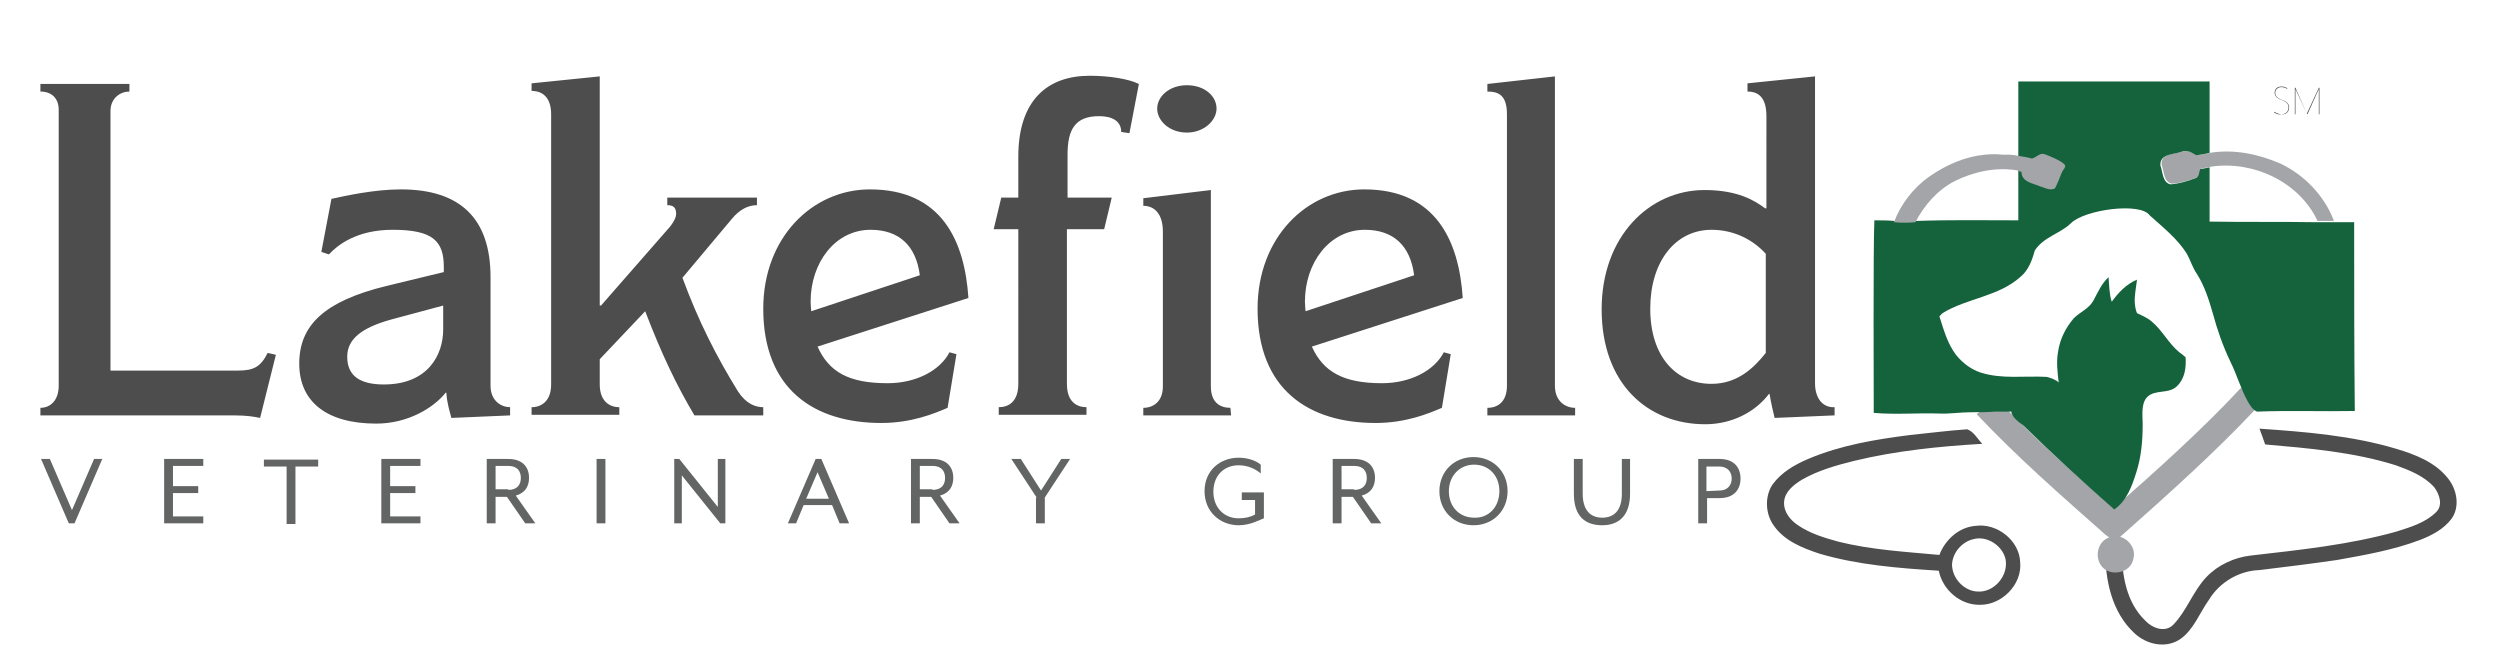 <svg xmlns="http://www.w3.org/2000/svg" id="Layer_1" x="0" y="0" viewBox="0 0 396 105" xml:space="preserve"><style type="text/css">.st0{fill:#a3a5a8}.st1{fill:#4d4d4d}.st2{fill:#15633c}.st3{fill:#636464}</style><path class="st0" d="M345.8 24c.8-.3 1.5.2 2.2.6.7-.1 1.4-.2 2.1-.4 3.8-.6 7.6.2 11.1 1.7 3.8 1.8 7 5.1 8.5 9.1h-2.6c-2.9-6.2-10.2-9.6-16.9-8.6l-1.5.3c-.2.5-.1 1.2-.7 1.4-1.3.5-2.6.9-4 1-1.3-.3-1.2-2-1.6-3-.2-1.8 2.1-1.7 3.4-2.1z"></path><path class="st1" d="M302.6 68.9c3-.3 6-.7 9-.9 1.1.4 1.6 1.5 2.4 2.3-6.8.4-13.7 1.1-20.3 2.7-2.8.7-5.7 1.5-8.3 3-1.3.8-2.7 1.9-2.8 3.5-.1 1.6 1 2.9 2.2 3.7 1.9 1.3 4.2 2 6.4 2.6 5.2 1.3 10.6 1.6 16 2.1.9-2.4 3.1-4.4 5.7-4.6 3.4-.5 7 2.3 7.1 5.8.3 3.5-2.9 6.7-6.3 6.7-3.2.1-6-2.4-6.6-5.4-6.3-.4-12.8-.9-18.9-2.7-2.7-.9-5.5-2-7.2-4.4-1.4-1.9-1.5-4.7-.2-6.6 1.4-1.9 3.5-3.1 5.6-4 5.2-2.2 10.7-3.1 16.2-3.8zm10 16.5c-1.8.4-3.3 2.1-3.4 4 0 2.2 1.9 4.2 4 4.3 2.6.2 4.9-2.4 4.5-5-.4-2.2-2.9-3.9-5.1-3.3zm45.3-17.5c7.3.5 14.7 1.1 21.7 3.2 3 .9 6.1 2.1 8.1 4.6 1.5 1.8 2 4.6.6 6.5-1.2 1.6-3.1 2.6-4.9 3.3-4.2 1.6-8.7 2.4-13.2 3.2-4.1.6-8.2 1.1-12.3 1.6-3.2.1-6.3 1.9-8 4.7-1.5 2.1-2.4 4.7-4.5 6.2-2.3 1.6-5.4.9-7.3-.9-3.6-3.3-4.7-8.5-4.6-13.3.5.4 1 .7 1.5 1.1.4-.4.7-.7 1.1-1 0 4 .7 8.3 3.7 11.2 1.1 1.2 3.2 2 4.5.6 2.1-2.2 3.1-5.3 5.2-7.5 1.8-1.9 4.4-3.1 7-3.4 7.8-.9 15.6-1.7 23.1-3.8 2.2-.7 4.6-1.4 6.3-3.1 1.1-1.1.5-2.8-.3-3.9-1.6-1.8-3.9-2.7-6.1-3.5-6.7-2.1-13.8-2.7-20.7-3.3-.3-.9-.6-1.7-.9-2.5z"></path><path class="st0" d="M355 61.4c.1.1.4.7.6.8 2.8-1.1.6 1.6 1.2 2.3.1.1.2.4.3.5-6.4 6.8-14 13.6-21 19.8-.4.3-.8.7-1.1 1-.5-.4-1-.7-1.5-1.1-7-6.2-14-12.3-20.4-19.1.1-.1 3.2-2.3 3.3-2.3 5.8 6.1 12.1 11.7 18.4 17.2 6.5-5.7 14.4-12.8 20.2-19.1z"></path><path class="st2" d="M372.9 35.2h-6c-5.6-.1-11.3 0-16.9-.1v-8.6l-1.5.3c-.2.5-.1 1.2-.7 1.4-1.3.5-2.6.9-4 1-1.3-.3-1.2-2-1.6-3-.1-1.9 2.2-1.7 3.5-2.2.8-.3 1.5.2 2.2.6.7-.1 1.4-.2 2.1-.4V12.9h-30.3v22c-5.4 0-10.8-.1-16.2.1-1.1.1-2.3.1-3.4 0s-2.1-.1-3.2-.1c-.2 4-.1 28.2-.1 30.5 3.4.3 6.8 0 10.2.1 1.7.1 3.4-.2 5.2-.2 1.3 0 2.5 0 3.8-.1h2.6c0 .8 1.2 1.7 1.9 2.2 4.7 4.6 9.5 9 14.4 13.3 2-1.4 2.8-3.7 3.5-5.9.8-2.5 1-5.1 1-7.6 0-1.4-.3-3.2.7-4.3 1.3-1.3 3.5-.4 4.8-1.8 1.2-1.2 1.4-2.9 1.3-4.5-.3-.3-.7-.6-1-.8-1.7-1.4-2.7-3.5-4.4-4.9-.7-.6-1.5-.9-2.3-1.3-.7-1.7-.2-3.5 0-5.3-1.7.7-3 2.1-4 3.5-.4-1.2-.4-2.6-.5-3.9-1.1 1-1.7 2.4-2.4 3.7-.7 1.3-2.1 1.8-3.1 2.8-1.3 1.5-2.2 3.3-2.5 5.3-.3 1.6-.1 3.3.1 4.9-1.1 1.3-2.5 1.6-3.9 3.4 1.3-1.1 3.2-1.8 3.9-3.4-.3-.4-1.4-.8-1.9-.9-3.5-.2-7.1.4-10.5-.7-1.5-.5-2.8-1.5-3.8-2.7-1.4-1.8-2-4-2.7-6.2l.5-.5c3.9-2.4 8.9-2.6 12.4-5.8 1.2-1 1.8-2.6 2.2-4.1 1.4-2.2 4.1-2.7 5.8-4.4 2.2-2.1 10.9-3.3 12.4-1.2 2.1 1.9 4.4 3.7 5.9 6.1.6 1.1.9 2.2 1.6 3.2 1.2 1.9 1.9 4.1 2.5 6.2.7 2.6 1.6 5.2 2.8 7.7 1 2 1.6 4.2 2.7 6.2.4.7.8 1.4 1.5 1.7 5.1-.2 10.3 0 15.5-.1-.1-9.8-.1-19.9-.1-29.9zm-51.2-6.3c.1-.1.1-.1.2.1-.1-.1-.1-.1-.2-.1z"></path><path class="st0" d="M327.1 26.2c-.2-.6-2.7-1.6-3.3-1.8-.7-.2-1.2.5-1.9.7h-.1c-.7-.2-1.4-.3-2-.4-.5-.1-1.1-.2-1.6-.2h-1c-.9-.1-1.8-.1-2.8 0-3.1.3-6.1 1.6-8.7 3.4s-4.6 4.4-5.7 7.3c1.1.1 2.3.1 3.4 0 1.4-2.7 3.5-5.1 6.2-6.5 3-1.5 6.6-2.3 10-1.7.1.1.4.2.6.2 0 1.6 1.7 1.8 2.9 2.3.7.2 1.5.7 2.3.4.2-.1.4-.7.5-.9.3-.6.5-1.3.8-1.9.2-.3.5-.6.4-.9zm7.1 58.9c2.1-.8 4.4 1.4 3.7 3.5-.4 2-3.1 2.7-4.6 1.5-1.7-1.4-1.2-4.4.9-5z"></path><path class="st3" d="M6.5 72.7h1.4l3.5 8.1 3.5-8.1h1.3l-4.4 10.2h-.9L6.5 72.7zm19.5 0h6.2v1.1h-4.8V77h4v1.1h-4v3.7h4.8v1.1H26V72.7zm19.4 1.2h-3.6v-1.1h8.6v1.1h-3.6V83h-1.4v-9.1zm15-1.2h6.2v1.1h-4.8V77h4v1.1h-4v3.7h4.8v1.1h-6.2V72.7zm16.7 0h3.4c2.3 0 3.3 1.3 3.3 3 0 1.3-.6 2.4-2.1 2.8l3.1 4.4h-1.6l-2.9-4.2h-1.8v4.2h-1.4V72.7zm3.4 4.9c1.5 0 2-.9 2-1.9s-.5-1.9-2-1.9h-2v3.7h2v.1zm14-4.9h1.4v10.2h-1.4V72.7zm12.3 0h.8l6.1 7.6v-7.6h1.2v10.2h-.8l-6.1-7.6v7.6h-1.2V72.7zm22.4 0h.9l4.4 10.2H133l-1.2-2.9h-4.5l-1.2 2.9h-1.3l4.4-10.2zm2.1 6.3l-1.8-4.2-1.8 4.2h3.6zm13-6.3h3.4c2.3 0 3.3 1.3 3.3 3 0 1.3-.6 2.4-2.1 2.8l3.1 4.4h-1.6l-2.9-4.2h-1.8v4.2h-1.4V72.7zm3.4 4.9c1.5 0 2-.9 2-1.9s-.5-1.9-2-1.9h-2v3.7h2v.1zm16.5 1.2l-4-6.1h1.5l3.2 5 3.2-5h1.4l-4 6.1v4.1h-1.4v-4.1h.1zm26.6-1c0-3.3 2.5-5.3 5.4-5.3 1.3 0 2.7.4 3.5 1.1V75c-.8-.7-2-1.3-3.5-1.3-2.3 0-4 1.6-4 4.2 0 2.5 1.7 4.2 4 4.2 1 0 1.9-.2 2.6-.6v-2.3h-2.1V78h3.5v4.1c-.6.2-2.1 1.1-4 1.1-2.9 0-5.4-2.1-5.4-5.4zm20.3-5.1h3.4c2.3 0 3.3 1.3 3.3 3 0 1.3-.6 2.4-2.1 2.8l3.1 4.4h-1.6l-2.9-4.2h-1.8v4.2h-1.4V72.7zm3.4 4.9c1.5 0 2-.9 2-1.9s-.5-1.9-2-1.9h-2v3.7h2v.1zm13.5.2c0-3.1 2.3-5.4 5.4-5.4 3.1 0 5.4 2.3 5.4 5.4s-2.3 5.4-5.4 5.4c-3.1 0-5.4-2.3-5.4-5.4zm9.5 0c0-2.5-1.7-4.2-4-4.2s-4 1.8-4 4.2c0 2.5 1.7 4.2 4 4.2 2.3.1 4-1.7 4-4.2zm11.8.4v-5.5h1.4v5.5c0 2.6 1.2 3.8 3.1 3.8s3.1-1.2 3.1-3.8v-5.5h1.3v5.5c0 3.5-1.8 5-4.4 5-2.8 0-4.5-1.5-4.5-5zm19.7-5.5h3.4c2.3 0 3.3 1.4 3.3 3.1s-1 3.1-3.3 3.1h-2v4H269V72.7zm3.3 5c1.5 0 2-1 2-1.9s-.5-1.9-2-1.9h-2v3.9l2-.1z"></path><path class="st1" d="M43.7 56.2l-2.5 10c-.9-.2-2.2-.4-4-.4H6.4v-1.2c1.6 0 2.9-1.2 2.9-3.5V17.4c0-1.9-1.2-2.9-2.9-2.9v-1.2h14.1v1.2c-1.4 0-3 1-3 3.1v41.1h20.2c2.5 0 3.6-.6 4.7-2.8l1.3.3zm37.1 9.6l-9.3.4c-.2-.8-.7-2.3-.8-4h-.1c-2 2.5-6.1 4.9-11 4.9-7.9 0-12.2-3.5-12.2-9.5 0-6.1 4-9.9 13.8-12.3l9.1-2.2v-.8c0-4.1-1.7-5.9-8.1-5.9-5.8 0-8.8 2.5-10.1 3.9l-1.2-.4 1.6-8.4c2.3-.5 6.8-1.5 11-1.5 9.4 0 14.2 4.6 14.2 13.9v17.2c0 2.4 1.7 3.4 3.1 3.4v1.3zM70.2 48.4L62 50.6c-4.7 1.3-7 3.1-7 5.9 0 3.1 2.1 4.4 5.8 4.4 7 0 9.4-4.7 9.4-8.7v-3.8zm50.7 17.4H110c-2.8-4.7-5.2-9.7-7.8-16.5L95 56.9v4c0 2.5 1.4 3.6 3.1 3.6v1.2H84.2v-1.2c1.6 0 3.1-1 3.1-3.6V18.1c0-2.6-1.3-3.7-3.1-3.7v-1.2L95 12.1v36.3h.2l10.5-12c.5-.5 1.4-1.7 1.4-2.5 0-1-.4-1.4-1.4-1.4v-1.2h14.2v1.2c-1.3 0-2.7.6-4 2.2l-7.8 9.3c2.5 6.8 5.4 12.5 8.8 18 1.3 2 2.8 2.5 4 2.5v1.3zm8.6-10.9c1.8 4 4.9 5.8 11.1 5.8 4.5 0 8.3-2 9.8-4.9l1.1.3-1.4 8.5c-2.1.9-5.7 2.4-10.5 2.4-10.6 0-18.7-5.3-18.7-18.1 0-11.3 7.8-18.9 16.9-18.9 11.4 0 15 8.2 15.6 17.2l-23.9 7.7zm16.2-11.3c-.6-4.7-3.3-7.2-7.8-7.2-5.6 0-9.5 5.2-9.5 11.4 0 .5.1 1.4.1 1.5l17.2-5.7zm33.2-22.5l-1.3-.2c0-1.7-1.4-2.5-3.5-2.5-3.8 0-5 2.1-5 6.1v6.8h7l-1.2 5H169v24.5c0 2.8 1.5 3.7 3.1 3.7v1.2h-13.9v-1.2c1.6 0 3.1-.9 3.1-3.7V36.3h-3.9l1.2-5h2.7v-6.5c0-8.9 4.6-12.8 11.3-12.8 3.1 0 6.2.5 7.8 1.3l-1.5 7.8zM195 65.8h-13.9v-1.2c1.6 0 3.1-1 3.1-3.4V36.7c0-2.9-1.4-4.1-3.1-4.1v-1.2l10.7-1.3v31.1c0 2.6 1.5 3.4 3.1 3.4l.1 1.2zM188 21c-2.8 0-4.7-1.9-4.7-3.8s1.9-3.7 4.7-3.7 4.7 1.7 4.7 3.7c0 1.9-2 3.8-4.7 3.8zm19.8 33.9c1.8 4 5 5.8 11.1 5.8 4.5 0 8.3-2 9.8-4.9l1.1.3-1.4 8.5c-2.1.9-5.7 2.4-10.5 2.4-10.6 0-18.7-5.3-18.7-18.1 0-11.3 7.8-18.9 16.9-18.9 11.4 0 15 8.2 15.6 17.2l-23.9 7.7zM224 43.6c-.6-4.7-3.3-7.2-7.8-7.2-5.6 0-9.5 5.2-9.5 11.4 0 .5.1 1.4.1 1.5l17.2-5.7zm25.5 22.2h-13.9v-1.2c1.7 0 3.1-1 3.1-3.5v-43c0-3-1.3-3.6-3.1-3.6v-1.2l10.7-1.2v49c0 2.5 1.7 3.5 3.2 3.5v1.2zm41 0l-9.4.4c-.2-.8-.6-2.5-.8-3.8h-.1c-2.2 2.9-5.9 4.8-10.1 4.8-9.1 0-16.4-6.4-16.4-18.2 0-11.6 7.6-18.9 16.3-18.9 5.3 0 8 1.7 9.6 2.9h.2V18.4c0-3-1.3-3.9-3-3.9v-1.3l10.7-1.1v48.6c0 2.5 1.3 3.9 3.1 3.8v1.3h-.1zm-10.8-25.6c-2.1-2.3-5.1-3.8-8.6-3.8-5.7 0-9.7 5-9.7 12.5 0 7.6 4.1 11.9 9.7 11.9 4.1 0 6.7-2.5 8.6-4.9V40.2zm81.7-22.1c.6 0 1.1-.4 1.1-1.1 0-.5-.3-.9-1.2-1.2-.6-.2-1-.6-1-1.1 0-.6.4-1 1.1-1 .3 0 .7.1.9.3v.1c-.3-.2-.6-.3-.9-.3-.6 0-1 .4-1 .9 0 .4.2.8 1 1.1.7.2 1.2.6 1.2 1.2 0 .8-.6 1.2-1.2 1.1-.5.1-.9-.1-1.2-.3v-.1c.4.2.8.4 1.2.4zm4-.1l1.9-4.1h.1v4.2h-.1v-4l-1.8 4-.1-.1-1.8-3.9v4h-.1v-4.2h.1l1.8 4.1z"></path></svg>